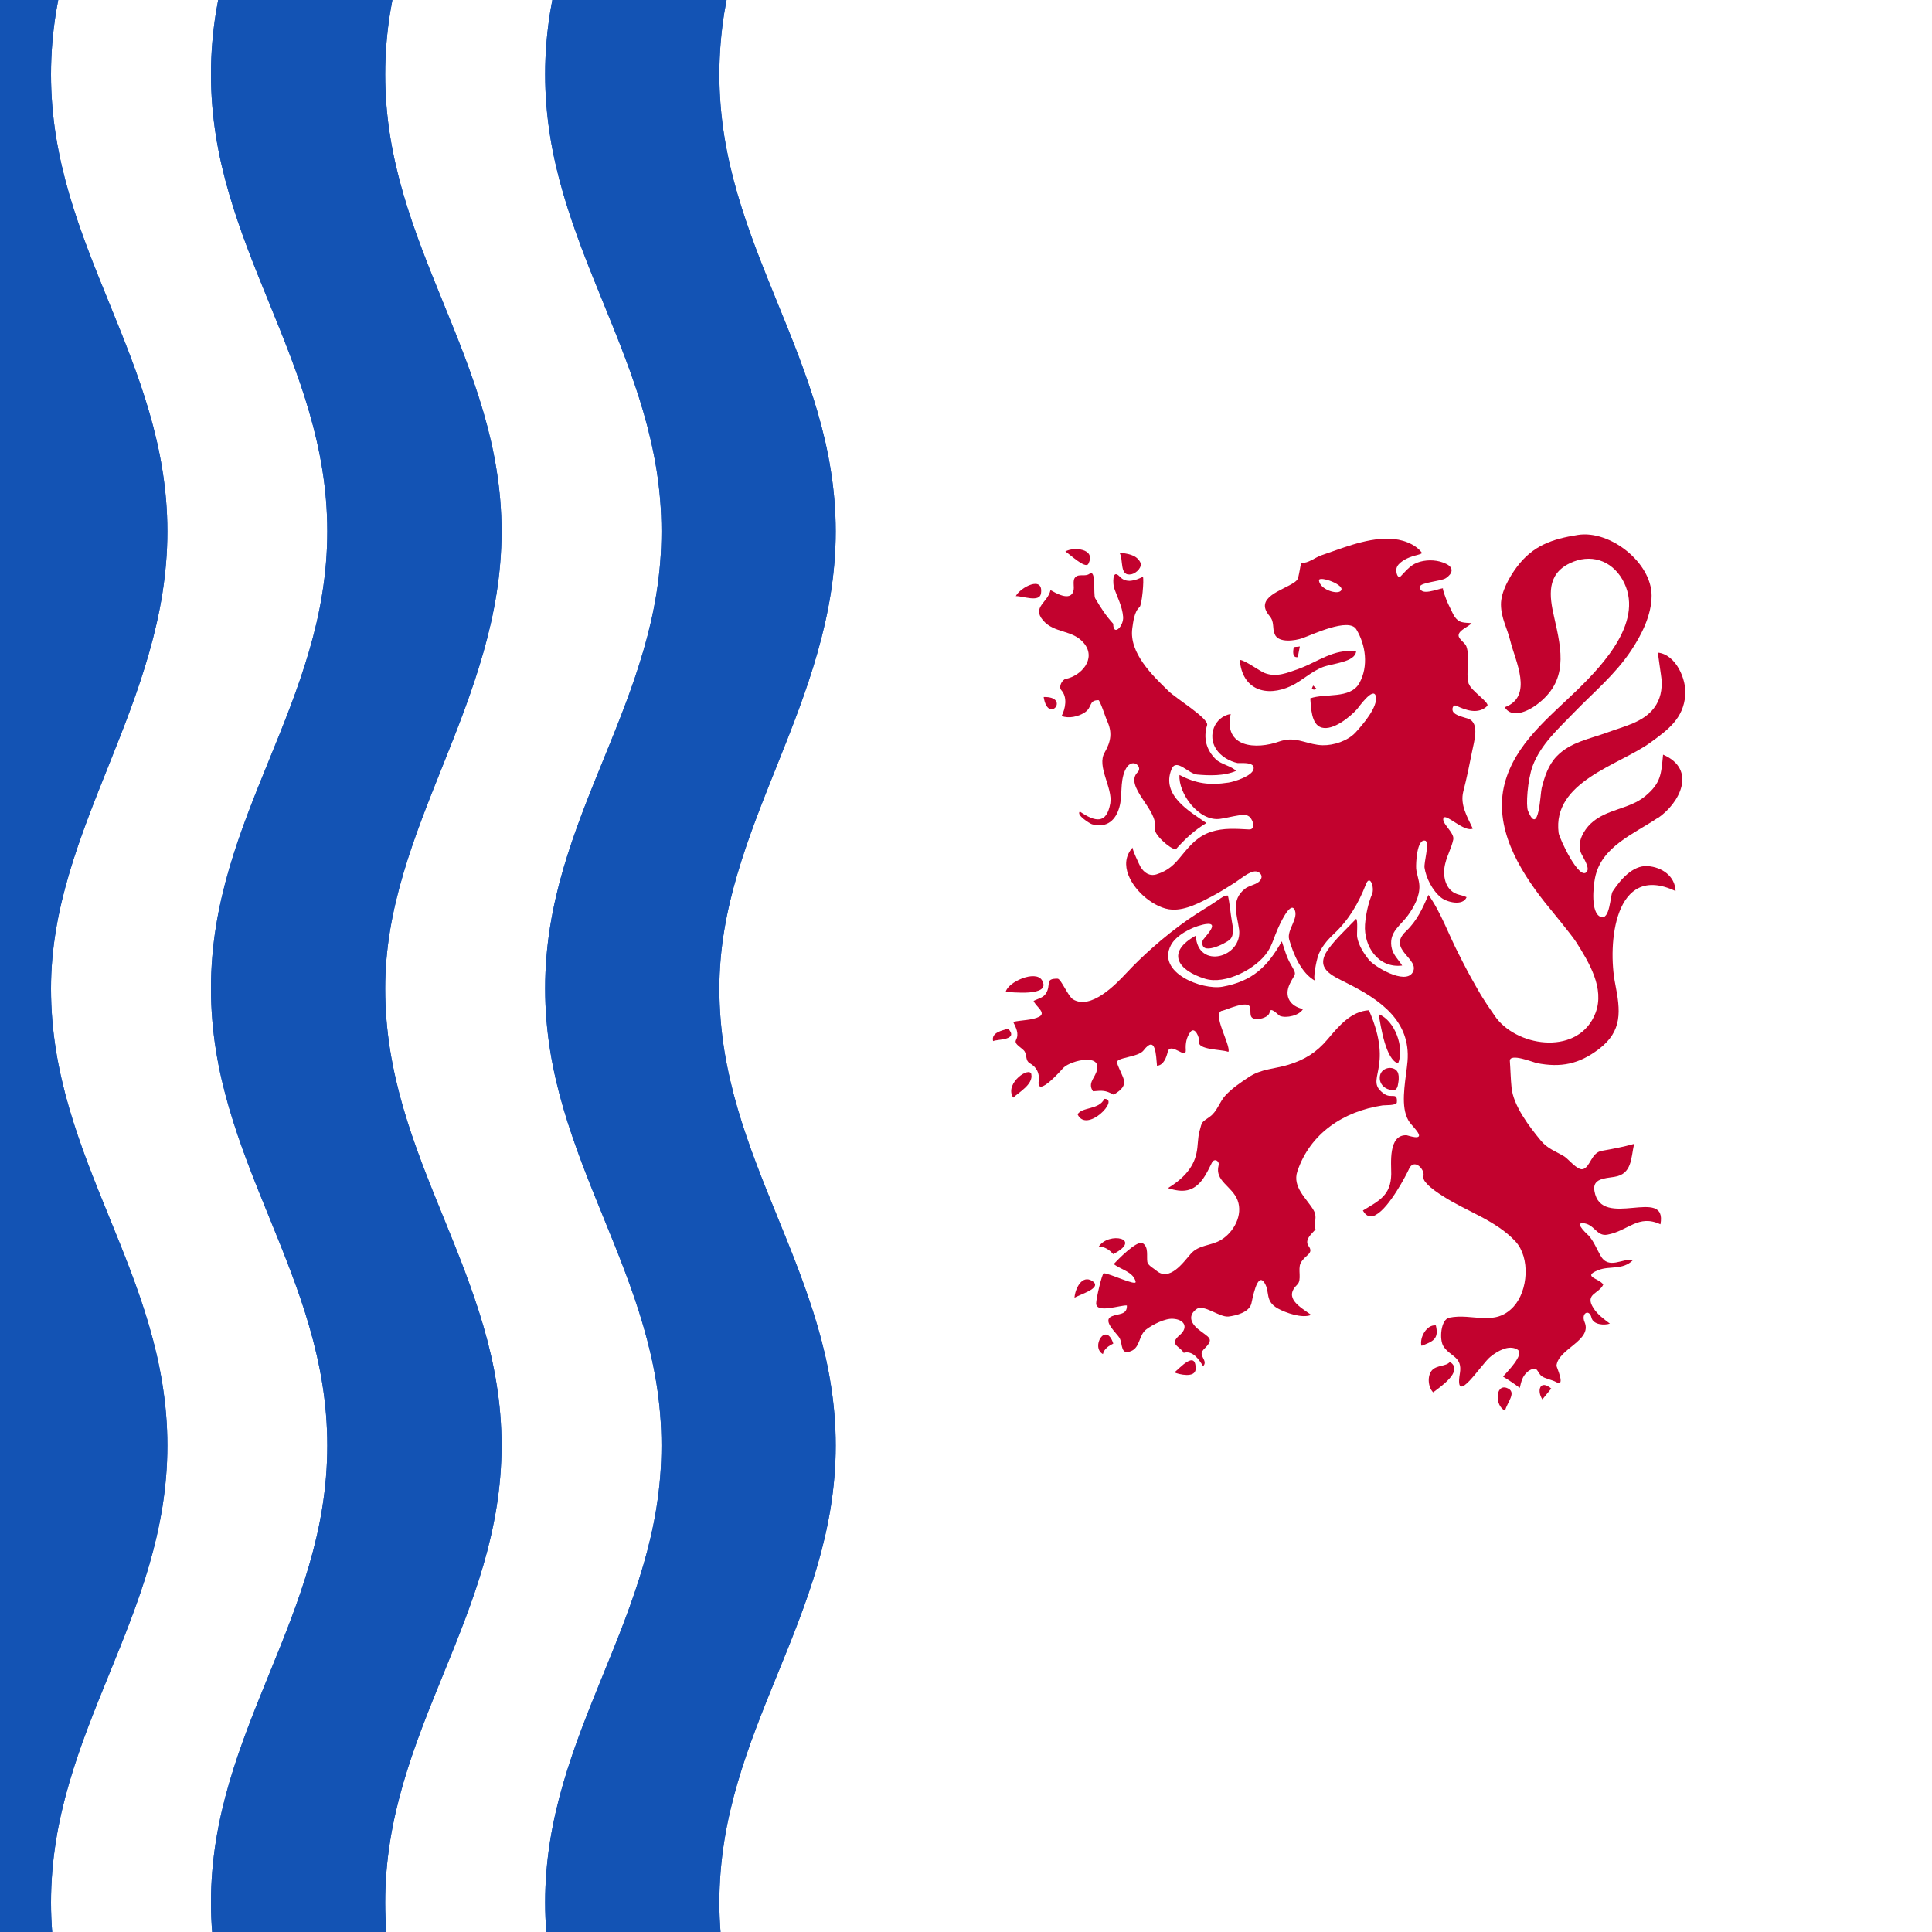 <?xml version="1.0" encoding="UTF-8"?>
<svg id="Calque_1" data-name="Calque 1" xmlns="http://www.w3.org/2000/svg" viewBox="0 0 300 300">
  <rect x="0" y="0" width="300" height="300" fill="#333333" stroke="none"/>
  <defs>
    <style>
      .cls-1 {
        fill: #fff;
      }

      .cls-2 {
        fill: #c2022e;
      }

      .cls-3 {
        fill: #1353b4;
      }
    </style>
  </defs>
  <rect class="cls-1" x=".1" y="0" width="300" height="300"/>
  <g>
    <g>
      <path class="cls-3" d="m85.78-.08c-.13.67-.25,1.34-.36,2.01-.49,3.08-.77,6.27-.77,9.6s.28,6.51.77,9.6c.49,3.08,1.2,6.07,2.05,8.98.85,2.91,1.84,5.74,2.89,8.55,1.06,2.81,2.19,5.59,3.32,8.36,1.13,2.77,2.26,5.55,3.32,8.36,1.06,2.81,2.05,5.64,2.89,8.55.85,2.91,1.55,5.89,2.05,8.98.49,3.08.77,6.27.77,9.6s-.28,6.51-.77,9.6c-.49,3.09-1.2,6.07-2.05,8.98-.85,2.91-1.83,5.75-2.89,8.55-1.06,2.81-2.19,5.59-3.32,8.36-1.13,2.77-2.26,5.55-3.32,8.36-1.06,2.81-2.04,5.64-2.89,8.55-.85,2.91-1.55,5.89-2.05,8.98-.49,3.08-.77,6.27-.77,9.6s.28,6.51.77,9.6c.49,3.08,1.2,6.07,2.05,8.98.85,2.91,1.84,5.74,2.89,8.55,1.06,2.81,2.19,5.59,3.32,8.36,1.13,2.77,2.26,5.55,3.32,8.36,1.06,2.81,2.05,5.64,2.89,8.55.85,2.91,1.55,5.89,2.05,8.98.49,3.08.77,6.27.77,9.6s-.28,6.51-.77,9.6c-.49,3.08-1.2,6.07-2.05,8.98-.85,2.91-1.83,5.74-2.89,8.55-1.06,2.81-2.19,5.59-3.32,8.36-1.13,2.77-2.26,5.55-3.32,8.36-1.06,2.81-2.04,5.64-2.89,8.55-.85,2.91-1.55,5.89-2.05,8.98-.49,3.08-.77,6.27-.77,9.6,0,1.58.07,3.14.19,4.66h27.05c-.12-1.53-.19-3.08-.19-4.66,0-3.33.28-6.51.77-9.6.49-3.08,1.2-6.07,2.05-8.98.85-2.91,1.83-5.75,2.89-8.55,1.06-2.81,2.19-5.59,3.32-8.36,1.13-2.77,2.26-5.55,3.32-8.36,1.06-2.81,2.04-5.64,2.89-8.55.85-2.91,1.55-5.9,2.05-8.98.49-3.08.78-6.27.78-9.6s-.28-6.51-.78-9.6c-.49-3.09-1.2-6.07-2.05-8.98-.85-2.91-1.84-5.75-2.89-8.55-1.06-2.81-2.19-5.59-3.32-8.36-1.13-2.77-2.26-5.55-3.32-8.36-1.06-2.81-2.04-5.64-2.89-8.55-.85-2.91-1.55-5.9-2.05-8.98-.49-3.08-.77-6.27-.77-9.6,0-3.1.28-6.13.77-9.09.49-2.96,1.2-5.88,2.05-8.75,1.69-5.74,3.95-11.33,6.21-16.99,1.13-2.83,2.26-5.67,3.32-8.55,1.06-2.88,2.04-5.8,2.89-8.78.85-2.98,1.55-6,2.05-9.13.49-3.13.78-6.35.78-9.67s-.28-6.51-.78-9.6c-.49-3.08-1.2-6.07-2.05-8.98-.85-2.91-1.84-5.74-2.89-8.55-1.06-2.81-2.19-5.59-3.32-8.36-1.13-2.77-2.26-5.55-3.32-8.36-1.06-2.81-2.04-5.64-2.89-8.55-.85-2.91-1.55-5.89-2.05-8.98-.49-3.08-.77-6.27-.77-9.6s.28-6.51.77-9.6c.11-.68.23-1.35.36-2.01h-27.05Z"/>
      <path class="cls-3" d="m85.78-.08c-.13.67-.25,1.34-.36,2.01-.49,3.08-.77,6.27-.77,9.6s.28,6.51.77,9.6c.49,3.08,1.2,6.07,2.05,8.98.85,2.91,1.84,5.74,2.89,8.55,1.06,2.81,2.19,5.59,3.32,8.36,1.13,2.77,2.26,5.55,3.32,8.36,1.06,2.81,2.05,5.64,2.89,8.55.85,2.91,1.55,5.89,2.05,8.98.49,3.08.77,6.27.77,9.6s-.28,6.51-.77,9.6c-.49,3.09-1.2,6.07-2.05,8.98-.85,2.91-1.83,5.75-2.89,8.55-1.06,2.81-2.19,5.59-3.32,8.36-1.13,2.77-2.26,5.55-3.32,8.36-1.06,2.81-2.04,5.64-2.89,8.55-.85,2.91-1.55,5.89-2.05,8.98-.49,3.08-.77,6.27-.77,9.6s.28,6.51.77,9.6c.49,3.08,1.2,6.07,2.05,8.98.85,2.91,1.84,5.74,2.89,8.55,1.06,2.81,2.19,5.59,3.32,8.36,1.13,2.77,2.26,5.55,3.32,8.36,1.06,2.81,2.05,5.64,2.89,8.55.85,2.91,1.55,5.89,2.05,8.98.49,3.08.77,6.27.77,9.6s-.28,6.51-.77,9.6c-.49,3.08-1.2,6.07-2.05,8.98-.85,2.91-1.83,5.74-2.89,8.55-1.06,2.81-2.19,5.59-3.32,8.36-1.13,2.77-2.26,5.55-3.32,8.36-1.06,2.81-2.04,5.64-2.89,8.55-.85,2.91-1.55,5.89-2.05,8.98-.49,3.08-.77,6.27-.77,9.6,0,1.58.07,3.14.19,4.66h27.05c-.12-1.53-.19-3.08-.19-4.66,0-3.33.28-6.51.77-9.6.49-3.08,1.2-6.07,2.05-8.98.85-2.91,1.83-5.75,2.89-8.55,1.06-2.81,2.19-5.59,3.32-8.36,1.13-2.77,2.26-5.55,3.32-8.36,1.06-2.81,2.04-5.64,2.89-8.55.85-2.91,1.55-5.9,2.05-8.98.49-3.08.78-6.27.78-9.6s-.28-6.51-.78-9.6c-.49-3.09-1.2-6.07-2.05-8.98-.85-2.91-1.84-5.75-2.89-8.55-1.06-2.81-2.19-5.59-3.32-8.36-1.13-2.77-2.26-5.55-3.32-8.36-1.06-2.81-2.04-5.64-2.89-8.55-.85-2.91-1.55-5.9-2.05-8.98-.49-3.08-.77-6.27-.77-9.6,0-3.1.28-6.13.77-9.09.49-2.96,1.2-5.88,2.05-8.75,1.69-5.74,3.95-11.33,6.21-16.99,1.13-2.83,2.26-5.67,3.32-8.55,1.06-2.88,2.04-5.8,2.89-8.78.85-2.98,1.55-6,2.05-9.13.49-3.13.78-6.35.78-9.67s-.28-6.51-.78-9.6c-.49-3.08-1.2-6.07-2.05-8.98-.85-2.91-1.84-5.74-2.89-8.55-1.06-2.81-2.19-5.59-3.32-8.36-1.13-2.77-2.26-5.55-3.32-8.36-1.06-2.81-2.04-5.64-2.89-8.55-.85-2.91-1.55-5.89-2.05-8.98-.49-3.08-.77-6.27-.77-9.6s.28-6.51.77-9.6c.11-.68.23-1.35.36-2.01h-27.05Z"/>
    </g>
    <g>
      <path class="cls-3" d="m33.89-.08c-.13.67-.25,1.34-.36,2.01-.49,3.08-.77,6.27-.77,9.6s.28,6.51.77,9.6c.49,3.08,1.2,6.07,2.05,8.98.85,2.91,1.83,5.74,2.89,8.55,1.06,2.81,2.19,5.59,3.32,8.36,1.13,2.77,2.26,5.55,3.32,8.36,1.06,2.81,2.05,5.64,2.89,8.55.85,2.91,1.55,5.89,2.05,8.98.49,3.08.77,6.27.77,9.6s-.28,6.51-.77,9.6c-.49,3.09-1.2,6.07-2.05,8.98-.85,2.91-1.83,5.75-2.89,8.55-1.06,2.81-2.19,5.59-3.32,8.36-1.13,2.77-2.26,5.55-3.32,8.36-1.06,2.81-2.04,5.64-2.89,8.55-.85,2.91-1.55,5.89-2.05,8.98-.49,3.08-.77,6.27-.77,9.6s.28,6.51.77,9.6c.49,3.08,1.2,6.07,2.05,8.98.85,2.91,1.83,5.74,2.89,8.55,1.06,2.81,2.19,5.59,3.32,8.36,1.13,2.77,2.26,5.55,3.32,8.36,1.06,2.81,2.05,5.64,2.89,8.55.85,2.91,1.55,5.89,2.05,8.98.49,3.08.77,6.27.77,9.6s-.28,6.51-.77,9.6c-.49,3.08-1.2,6.07-2.05,8.98-.85,2.91-1.83,5.74-2.89,8.55-1.06,2.81-2.19,5.59-3.32,8.36-1.13,2.77-2.26,5.55-3.32,8.36-1.06,2.81-2.04,5.64-2.89,8.55-.85,2.91-1.55,5.89-2.05,8.98-.49,3.08-.77,6.27-.77,9.6,0,1.58.07,3.14.19,4.66h27.05c-.12-1.53-.19-3.08-.19-4.66,0-3.33.28-6.51.77-9.6.49-3.08,1.2-6.07,2.05-8.98.85-2.91,1.83-5.75,2.89-8.55,1.06-2.81,2.19-5.59,3.32-8.36,1.13-2.77,2.26-5.55,3.32-8.36,1.06-2.81,2.04-5.64,2.89-8.55.85-2.91,1.55-5.9,2.05-8.98.49-3.08.78-6.27.78-9.6s-.28-6.51-.78-9.6c-.49-3.09-1.2-6.07-2.05-8.98-.85-2.91-1.84-5.75-2.89-8.55-1.06-2.81-2.19-5.59-3.32-8.36-1.13-2.77-2.26-5.55-3.32-8.36-1.06-2.81-2.04-5.64-2.89-8.55-.85-2.91-1.55-5.9-2.05-8.98-.49-3.08-.77-6.27-.77-9.6,0-3.1.28-6.13.77-9.09.49-2.96,1.2-5.88,2.05-8.75,1.69-5.74,3.95-11.33,6.21-16.99,1.13-2.83,2.26-5.67,3.32-8.55,1.06-2.88,2.04-5.8,2.89-8.78.85-2.98,1.55-6,2.05-9.13.49-3.13.78-6.35.78-9.67s-.28-6.51-.78-9.6c-.49-3.08-1.2-6.07-2.05-8.98-.85-2.91-1.84-5.74-2.89-8.55-1.06-2.81-2.19-5.59-3.32-8.36-1.13-2.77-2.26-5.55-3.32-8.36-1.06-2.81-2.04-5.64-2.89-8.55-.85-2.91-1.55-5.89-2.05-8.98-.49-3.08-.77-6.27-.77-9.6s.28-6.51.77-9.6c.11-.68.23-1.35.36-2.01h-27.05Z"/>
      <path class="cls-3" d="m33.89-.08c-.13.67-.25,1.34-.36,2.01-.49,3.08-.77,6.27-.77,9.6s.28,6.51.77,9.6c.49,3.08,1.2,6.07,2.05,8.98.85,2.91,1.83,5.74,2.89,8.55,1.06,2.81,2.19,5.59,3.32,8.36,1.13,2.77,2.26,5.55,3.32,8.36,1.06,2.81,2.05,5.64,2.89,8.55.85,2.91,1.55,5.89,2.05,8.98.49,3.08.77,6.27.77,9.6s-.28,6.51-.77,9.6c-.49,3.09-1.2,6.07-2.05,8.98-.85,2.91-1.83,5.75-2.89,8.55-1.06,2.81-2.19,5.59-3.32,8.36-1.13,2.77-2.26,5.55-3.32,8.36-1.06,2.81-2.04,5.64-2.89,8.55-.85,2.91-1.55,5.89-2.05,8.98-.49,3.08-.77,6.27-.77,9.6s.28,6.51.77,9.6c.49,3.08,1.2,6.07,2.05,8.98.85,2.91,1.83,5.74,2.89,8.55,1.06,2.81,2.19,5.59,3.32,8.36,1.13,2.77,2.26,5.55,3.32,8.36,1.06,2.81,2.05,5.64,2.89,8.55.85,2.91,1.55,5.89,2.05,8.98.49,3.08.77,6.27.77,9.6s-.28,6.51-.77,9.6c-.49,3.08-1.2,6.07-2.05,8.98-.85,2.91-1.83,5.74-2.89,8.55-1.06,2.81-2.19,5.59-3.32,8.36-1.13,2.77-2.26,5.55-3.32,8.36-1.06,2.81-2.04,5.64-2.89,8.55-.85,2.91-1.55,5.89-2.05,8.98-.49,3.08-.77,6.27-.77,9.6,0,1.58.07,3.14.19,4.66h27.05c-.12-1.53-.19-3.08-.19-4.66,0-3.33.28-6.51.77-9.6.49-3.08,1.2-6.07,2.05-8.98.85-2.91,1.83-5.75,2.89-8.55,1.06-2.81,2.19-5.59,3.32-8.36,1.13-2.77,2.26-5.55,3.32-8.36,1.06-2.81,2.04-5.64,2.89-8.55.85-2.91,1.55-5.9,2.05-8.98.49-3.08.78-6.27.78-9.6s-.28-6.51-.78-9.6c-.49-3.09-1.2-6.07-2.05-8.98-.85-2.91-1.84-5.75-2.89-8.55-1.06-2.81-2.19-5.59-3.32-8.36-1.13-2.77-2.26-5.55-3.32-8.36-1.06-2.81-2.04-5.64-2.89-8.55-.85-2.91-1.55-5.9-2.05-8.98-.49-3.08-.77-6.27-.77-9.6,0-3.1.28-6.13.77-9.09.49-2.96,1.2-5.88,2.05-8.75,1.69-5.74,3.95-11.33,6.21-16.99,1.13-2.83,2.26-5.67,3.32-8.55,1.06-2.88,2.04-5.8,2.89-8.78.85-2.98,1.55-6,2.05-9.13.49-3.13.78-6.35.78-9.67s-.28-6.51-.78-9.6c-.49-3.08-1.2-6.07-2.05-8.98-.85-2.91-1.84-5.74-2.89-8.55-1.06-2.81-2.19-5.59-3.32-8.36-1.13-2.77-2.26-5.55-3.32-8.36-1.06-2.81-2.04-5.64-2.89-8.55-.85-2.91-1.55-5.89-2.05-8.98-.49-3.08-.77-6.27-.77-9.6s.28-6.51.77-9.6c.11-.68.23-1.35.36-2.01h-27.05Z"/>
    </g>
    <g>
      <path class="cls-3" d="m-18-.08c-.13.67-.25,1.34-.36,2.01-.49,3.08-.77,6.27-.77,9.6s.28,6.51.77,9.6c.49,3.08,1.2,6.07,2.05,8.98.85,2.91,1.83,5.74,2.89,8.55,1.06,2.81,2.19,5.59,3.32,8.36,1.13,2.77,2.26,5.55,3.32,8.36,1.06,2.81,2.05,5.64,2.89,8.55.85,2.91,1.55,5.89,2.05,8.98.49,3.08.77,6.27.77,9.6s-.28,6.51-.77,9.6c-.49,3.09-1.2,6.07-2.05,8.98-.85,2.91-1.83,5.75-2.89,8.55-1.06,2.81-2.19,5.59-3.32,8.36-1.13,2.77-2.26,5.55-3.32,8.36-1.06,2.81-2.04,5.64-2.89,8.55-.85,2.91-1.55,5.89-2.05,8.98-.49,3.08-.77,6.27-.77,9.6s.28,6.51.77,9.6c.49,3.08,1.2,6.07,2.05,8.98.85,2.91,1.83,5.74,2.89,8.55,1.06,2.81,2.19,5.59,3.32,8.36,1.13,2.77,2.26,5.55,3.32,8.36,1.06,2.81,2.05,5.64,2.89,8.55.85,2.91,1.55,5.89,2.05,8.98.49,3.08.77,6.27.77,9.6s-.28,6.51-.77,9.6c-.49,3.08-1.2,6.07-2.05,8.98-.85,2.91-1.83,5.74-2.89,8.55-1.06,2.81-2.19,5.59-3.32,8.36-1.13,2.77-2.26,5.55-3.32,8.36-1.06,2.81-2.04,5.64-2.89,8.55-.85,2.91-1.55,5.89-2.05,8.98-.49,3.08-.77,6.27-.77,9.6,0,1.58.07,3.14.19,4.66H8.11c-.12-1.53-.19-3.08-.19-4.66,0-3.33.28-6.51.77-9.6.49-3.08,1.2-6.07,2.05-8.98.85-2.91,1.83-5.75,2.89-8.55,1.06-2.81,2.19-5.59,3.32-8.36,1.13-2.77,2.26-5.55,3.32-8.36,1.06-2.81,2.04-5.64,2.89-8.55.85-2.91,1.55-5.9,2.05-8.98.49-3.08.78-6.27.78-9.6s-.28-6.51-.78-9.6c-.49-3.09-1.2-6.07-2.05-8.98-.85-2.91-1.83-5.75-2.89-8.55-1.06-2.81-2.19-5.59-3.32-8.36-1.13-2.77-2.26-5.55-3.32-8.36-1.06-2.81-2.04-5.64-2.89-8.55-.85-2.91-1.55-5.9-2.05-8.98-.49-3.08-.77-6.27-.77-9.6,0-3.1.28-6.13.77-9.09.49-2.96,1.2-5.88,2.05-8.75,1.69-5.74,3.95-11.33,6.21-16.99,1.13-2.83,2.26-5.67,3.32-8.55,1.06-2.88,2.04-5.8,2.89-8.78.85-2.98,1.55-6,2.05-9.13.49-3.13.78-6.35.78-9.67s-.28-6.51-.78-9.6c-.49-3.08-1.2-6.07-2.05-8.98-.85-2.91-1.83-5.74-2.89-8.55-1.06-2.81-2.19-5.59-3.32-8.36-1.13-2.77-2.26-5.55-3.32-8.36-1.06-2.81-2.04-5.64-2.89-8.55-.85-2.91-1.55-5.89-2.05-8.98-.49-3.08-.77-6.27-.77-9.6s.28-6.51.77-9.6c.11-.68.23-1.35.36-2.01h-27.05Z"/>
      <path class="cls-3" d="m-18-.08c-.13.67-.25,1.34-.36,2.01-.49,3.08-.77,6.27-.77,9.6s.28,6.51.77,9.6c.49,3.08,1.2,6.07,2.05,8.98.85,2.91,1.83,5.74,2.89,8.55,1.06,2.81,2.19,5.59,3.32,8.36,1.13,2.77,2.26,5.55,3.32,8.36,1.06,2.81,2.05,5.64,2.89,8.55.85,2.91,1.55,5.89,2.05,8.98.49,3.08.77,6.27.77,9.6s-.28,6.51-.77,9.6c-.49,3.09-1.2,6.07-2.05,8.98-.85,2.91-1.83,5.75-2.89,8.55-1.06,2.81-2.19,5.59-3.32,8.36-1.13,2.77-2.26,5.55-3.32,8.36-1.06,2.81-2.04,5.64-2.89,8.55-.85,2.91-1.55,5.89-2.05,8.98-.49,3.08-.77,6.27-.77,9.6s.28,6.51.77,9.6c.49,3.08,1.2,6.07,2.05,8.98.85,2.91,1.83,5.74,2.89,8.55,1.06,2.81,2.19,5.59,3.32,8.36,1.13,2.77,2.26,5.55,3.32,8.36,1.06,2.81,2.05,5.64,2.89,8.55.85,2.91,1.55,5.89,2.05,8.98.49,3.08.77,6.27.77,9.6s-.28,6.51-.77,9.6c-.49,3.08-1.2,6.07-2.05,8.98-.85,2.91-1.83,5.74-2.89,8.55-1.06,2.81-2.19,5.59-3.32,8.36-1.13,2.77-2.26,5.55-3.32,8.36-1.06,2.81-2.04,5.64-2.89,8.55-.85,2.91-1.55,5.89-2.05,8.98-.49,3.08-.77,6.27-.77,9.6,0,1.58.07,3.14.19,4.66H8.11c-.12-1.53-.19-3.08-.19-4.66,0-3.33.28-6.51.77-9.6.49-3.08,1.2-6.07,2.05-8.98.85-2.91,1.83-5.75,2.89-8.55,1.06-2.81,2.19-5.59,3.32-8.36,1.13-2.77,2.26-5.55,3.32-8.36,1.06-2.81,2.04-5.64,2.89-8.55.85-2.91,1.55-5.9,2.05-8.98.49-3.08.78-6.27.78-9.6s-.28-6.51-.78-9.6c-.49-3.09-1.2-6.07-2.05-8.98-.85-2.91-1.83-5.75-2.89-8.55-1.06-2.81-2.19-5.59-3.32-8.36-1.13-2.77-2.26-5.55-3.32-8.36-1.06-2.81-2.04-5.64-2.89-8.55-.85-2.91-1.55-5.9-2.05-8.98-.49-3.08-.77-6.27-.77-9.6,0-3.1.28-6.13.77-9.09.49-2.96,1.2-5.88,2.05-8.75,1.69-5.74,3.95-11.33,6.21-16.99,1.13-2.83,2.26-5.67,3.32-8.55,1.06-2.88,2.04-5.8,2.89-8.78.85-2.98,1.55-6,2.05-9.13.49-3.13.78-6.35.78-9.67s-.28-6.51-.78-9.6c-.49-3.08-1.2-6.07-2.05-8.98-.85-2.91-1.83-5.74-2.89-8.55-1.06-2.81-2.19-5.59-3.32-8.36-1.13-2.77-2.26-5.55-3.32-8.36-1.06-2.81-2.04-5.64-2.89-8.55-.85-2.91-1.55-5.89-2.05-8.98-.49-3.08-.77-6.27-.77-9.6s.28-6.51.77-9.6c.11-.68.23-1.35.36-2.01h-27.05Z"/>
    </g>
  </g>
  <g>
    <path class="cls-2" d="m217.07,166.57s-.02-.05-.03-.07c-.14-.26-.29-.38-.36-.42-.79-.57-2.28-.17-2.42,1.09-.12,1.22.83,2.02,1.98,2.12.62.06.81-.51.88-1.11h0c.08-.45.09-.79.07-1.06,0-.01-.06-.43-.12-.55"/>
    <path class="cls-2" d="m214.08,157.48c.34,1.98,1.11,7.08,3.02,7.64,1.03-2.43-.51-6.68-3.02-7.64"/>
    <path class="cls-2" d="m175.74,89.16c.72-.18,1.76-1.13,1.27-1.95-.68-1.13-1.96-1.22-3.19-1.41.7,1.05-.09,3.82,1.92,3.36"/>
    <path class="cls-2" d="m161.64,92.17c.44-2.91-3.24-.94-3.91.4,1-.06,3.66,1.04,3.91-.4"/>
    <path class="cls-2" d="m168.99,87.56c1.27-2.43-2.35-2.66-3.56-1.93.52.29,3.11,2.78,3.56,1.93"/>
    <path class="cls-2" d="m162.06,108.23c.68,4.34,4.23-.1,0,0"/>
    <path class="cls-2" d="m182.56,131.9c1.52-1.68,2.8-2.91,4.77-4.1-2.62-1.81-7.06-4.32-5.42-8.34.74-1.83,2.59.68,3.97.81,1.92.18,4.24.23,6.04-.56-.55-.7-2.33-1.03-3.11-1.79-1.5-1.46-1.99-3.32-1.37-5.32.32-1.01-4.88-4.18-5.99-5.29-2.48-2.41-6.14-5.91-5.63-9.73.14-.99.31-2.61,1.12-3.3.4-.34.73-4.32.53-4.72-1.14.57-2.59,1.09-3.6-.03-1.27-1.34-1.01,1.35-.89,1.71.53,1.54,1.28,2.89,1.42,4.54.1,1.46-1.54,3.11-1.54,1.07-1.14-1.24-1.94-2.49-2.8-3.95-.33-.55.21-4.6-.89-3.8-.67.49-1.63-.05-2.18.52-.53.51-.08,1.56-.33,2.22-.53,1.58-2.78.21-3.54-.21-.42,1.96-2.89,2.62-1.18,4.67,1.79,2.12,4.63,1.4,6.42,3.63,1.91,2.41-.51,5.03-2.87,5.49-.57.11-1.16,1.24-.69,1.75.99,1.12.64,2.84.05,4.01,1.11.44,2.58.09,3.54-.52,1.3-.82.59-1.92,2.18-1.94.23,0,1.17,2.85,1.3,3.13.88,1.83.66,3.26-.34,5-1.27,2.16,1.27,5.46.88,7.87-.57,3.3-2.35,2.92-4.73,1.3-.63.51,1.57,1.88,1.89,1.97,2.36.66,3.72-.72,4.25-2.67.52-1.85.06-3.74.85-5.63.98-2.3,2.87-.66,1.99.21-2.2,2.19,3.3,5.95,2.65,8.65-.25.97,2.38,3.28,3.25,3.34"/>
    <path class="cls-2" d="m161.79,152.2c-1-1.63-5.29.29-5.62,1.81.55,0,7.22.86,5.62-1.81"/>
    <path class="cls-2" d="m160.15,166.82c-.26-1.3-4.08,1.31-2.91,3.47.03,0,.13.12.08.16.89-.84,3.14-2.09,2.82-3.63"/>
    <path class="cls-2" d="m171.47,170.63c-.77,1.72-3.53,1.24-4.14,2.41,1.42,3.02,6.64-2.43,4.14-2.41"/>
    <path class="cls-2" d="m154.21,161.66c.6-.31,4.05-.09,2.33-1.94-.87.3-2.66.57-2.33,1.94"/>
    <path class="cls-2" d="m189.77,156.96c.61-.15,4.04-1.7,4.32-.57.23.79-.28,1.78,1.02,1.85.61.04,1.92-.3,2.04-1.07.12-.95,1.37.49,1.58.57,1,.42,3.06-.06,3.6-1.06-1.95-.42-3.01-1.93-2.04-3.93.83-1.74,1.19-1.19.12-3.04-.64-1.11-.96-2.33-1.37-3.54-2.21,3.91-4.54,6.2-9.23,7.05-3.12.55-10.25-2.16-7.99-6.46.8-1.51,3.1-2.74,4.84-3.15.02,0,.05-.01.07-.02.16-.03.33-.08.49-.1,2.44-.35-.4,2.2-.48,2.59-.49,2.5,3.58.42,4.23-.18.73-.68.47-2,.31-2.87-.23-1.31-.31-2.68-.61-3.97-.57-.04-1.05.38-1.48.67-1.5,1.03-3.1,1.94-4.6,2.98-2,1.4-3.91,2.91-5.72,4.53-1.4,1.24-2.74,2.54-4.01,3.9-1.57,1.68-5.46,5.73-8.24,4.04-.75-.44-1.88-3.21-2.39-3.21-2.07-.04-.95.9-1.81,2.28-.43.7-1.28.83-1.92,1.17.27.82,2.04,1.83.86,2.46-1.09.56-2.82.51-4.03.8.43.9.95,1.83.43,2.82-.35.69,1.03,1.21,1.37,1.81.35.71.1,1.39.78,1.79,1.02.57,1.55,1.54,1.38,2.74-.37,2.81,3.71-1.91,3.84-2.04,1.15-1.16,6.33-2.39,5.08.75-.4,1.01-1.29,1.75-.49,2.9,1.47-.12,1.89-.19,3.21.53,2.75-1.64,1.36-2.46.52-4.93-.29-.88,3.28-.84,4.12-1.94,1.89-2.48,1.93.72,2.09,2.38,1.04-.08,1.46-1.32,1.66-2.14.43-1.71,2.91,1.31,2.81-.33-.07-.98.1-1.96.71-2.77.69-.94,1.46.9,1.34,1.46-.26,1.32,3.41,1.22,4.47,1.59.03,0,.08,0,.11.01.34-1.08-2.63-5.98-1-6.37"/>
    <path class="cls-2" d="m172.86,194.74c4.65-2.4-.7-3.55-2.25-1.16.95-.01,1.65.49,2.25,1.16"/>
    <path class="cls-2" d="m185.66,212.57c.05-3.04-2.53-.05-3.3.54.64.29,3.26.94,3.3-.54"/>
    <path class="cls-2" d="m166.85,201.52c.7-.49,4.38-1.48,2.81-2.57-1.7-1.16-2.76,1.32-2.81,2.57"/>
    <path class="cls-2" d="m171.26,210.26c.21-.85.91-1.27,1.61-1.63-1.14-3.52-3.56.57-1.61,1.63"/>
    <path class="cls-2" d="m186.87,209.57c1.88-1.8.82-1.81-.9-3.24-1.14-.98-1.46-2.12-.17-3.06,1.13-.81,3.56,1.32,4.97,1.16,1.18-.15,3.13-.63,3.53-1.96.14-.49.88-5.08,2.03-3.3.94,1.45,0,2.83,2.09,4.01,1.26.69,3.78,1.58,5.18,1-1.7-1.23-4.34-2.61-2.16-4.71.74-.7.06-2.36.51-3.31.65-1.31,2.14-1.46,1.25-2.67-.71-.98.51-1.93,1.07-2.58-.31-1.22.37-1.89-.34-3.06-1.05-1.76-3.28-3.54-2.48-5.95,1.96-5.87,7.11-9.33,13.25-10.26.33-.05,2.15.05,2.2-.45.14-1.68-.83-.57-1.92-1.31-3.39-2.31,1.67-3.64-2.41-13.01-2.78.14-4.73,2.51-6.42,4.51-1.72,2.04-3.56,3.17-6.07,3.95-2.15.66-4.28.63-6.2,1.94-1.28.85-2.56,1.71-3.6,2.83-.91.98-1.29,2.51-2.41,3.29-1.39,1-1.18.68-1.62,2.3-.29,1.11-.21,2.24-.46,3.36-.51,2.48-2.37,4.17-4.43,5.44,2.26.72,3.94.64,5.46-1.47.55-.77.95-1.67,1.39-2.53.38-.68,1.19-.21,1.01.47-.63,2.45,2.11,3.21,2.95,5.42.86,2.28-.57,4.92-2.53,6.13-1.61.99-3.51.73-4.79,2.24-1.13,1.31-3.24,4.27-5.26,2.58-.36-.33-1.32-.81-1.43-1.36-.15-.87.25-2.36-.74-2.93-.88-.51-3.97,2.68-4.48,3.24,1.07.86,3.04,1.19,3.4,2.74.17.75-4-1.29-4.95-1.31-.27,0-1.19,3.99-1.18,4.69.02,1.59,3.78.23,4.77.31.07,1.5-1.3,1.24-2.33,1.68-1.61.66.82,2.67,1.21,3.41.49.95.11,2.71,1.81,1.98,1.4-.6,1.14-2.48,2.35-3.37.96-.72,2.89-1.72,4.12-1.63,1.74.1,2.46,1.3,1.05,2.53-1.79,1.51.1,1.74.61,2.76,1.47-.42,2.39,1.09,3.02,2.07h0c.85-.87-.87-1.67.04-2.53"/>
    <path class="cls-2" d="m222.54,216.21c.77-.64,4.92-3.28,2.59-4.74-.52.73-2.07.47-2.8,1.34-.74.88-.58,2.63.22,3.4"/>
    <path class="cls-2" d="m233.98,215.52c-1.8-.66-1.9,2.81-.27,3.53.29-1.29,1.94-2.91.27-3.53"/>
    <path class="cls-2" d="m222.96,205.81c-1.42-.18-2.57,1.9-2.24,3.18-.05-.16.1-.04,0,0,1.73-.68,2.76-1.01,2.24-3.18"/>
    <path class="cls-2" d="m240.88,215.62c-1.72-1.48-2.3.29-1.38,1.68.47-.56.91-1.14,1.38-1.68"/>
    <path class="cls-2" d="m257.39,127.06c3.45-2.33,6.16-7.59.85-9.88-.3,3.06-.31,4.41-2.8,6.47-2.46,2.03-6.02,1.96-8.41,4.22-1.13,1.06-2.2,2.94-1.55,4.54.23.58,1.38,2.2.96,2.89-1.11,1.76-4.33-5.17-4.42-5.97-1.01-7.97,9.4-10.51,14.23-14.01,2.76-2,5.16-3.75,5.44-7.41.19-2.42-1.44-6.26-4.23-6.57-.07,0,.51,3.71.54,4.13.12,1.61-.16,3.13-1.15,4.45-1.69,2.26-4.71,2.87-7.22,3.8-2.79,1.03-5.78,1.5-7.91,3.72-1.29,1.33-1.89,3.19-2.33,4.94-.22.84-.42,7.66-2.13,3.52-.33-.79-.08-4.72.72-6.94,1.28-3.41,4.04-5.83,6.46-8.35,3.08-3.17,6.37-5.88,8.85-9.61,1.64-2.48,3.17-5.5,3.17-8.54-.02-5.12-6.46-10.18-11.44-9.4-4.01.63-7.02,1.66-9.51,5.01-1.13,1.52-2.46,3.85-2.44,5.81.02,2.13.97,3.64,1.46,5.67.71,2.97,3.67,8.6-.88,10.27,1.12,1.81,3.62.6,4.94-.38,4.96-3.67,3.95-8.31,2.74-13.6-.77-3.32-1.19-6.62,2.4-8.37,3.19-1.55,6.45-.51,8.19,2.5,3.59,6.25-2.89,13.15-7,17.16-4.43,4.3-9.64,8.36-11.27,14.51-1.78,6.76,2.21,13.38,6.2,18.44.86,1.08,4.1,4.97,4.9,6.21,2,3.16,4.45,7.18,3,11-2.52,6.56-11.8,5.42-15.38.82-.23-.29-.43-.62-.64-.92-.01-.01-.03-.03-.04-.05-.02-.03-.04-.07-.07-.1-.49-.7-.96-1.42-1.42-2.15-.23-.36-.44-.73-.66-1.11-.13-.23-.27-.45-.39-.68-.97-1.69-1.85-3.36-2.61-4.9-1.55-2.95-2.81-6.59-4.73-9.24-.92,2.11-1.79,4.04-3.49,5.64-3.04,2.87,2.31,4.3,1.02,6.42-1.18,1.93-5.96-.94-6.78-1.99-.81-1.01-1.59-2.22-1.82-3.52-.08-.41.15-2.66-.16-2.83-1.42,1.49-3.16,3.09-4.36,4.75-2.09,2.98.53,4.01,2.94,5.23,5.18,2.6,9.9,5.88,9.4,12.13-.2,2.38-1.01,5.96-.25,8.29.43,1.37,1.09,1.64,1.82,2.72.96,1.42-1.56.48-1.7.48-2.92-.14-2.38,4.47-2.4,6.03-.05,3.34-1.93,4.15-4.4,5.66l.16.25s.31.53.88.65c.01,0,.03,0,.03,0,.26.04.55.01.91-.21l.03-.02c2.13-1.14,4.78-6.31,5.1-7.02.52-1.32,1.61-.9,2.15.12.48.92-.34,1.03.7,2.1.68.73,1.62,1.35,2.46,1.89,3.67,2.38,8.23,3.75,11.28,7.05,2.31,2.53,1.95,7.63-.29,10.1-2.93,3.21-6.39.98-10,1.73-1.33.27-1.59,3.45-.88,4.48,1.08,1.61,2.96,1.56,2.53,4.16-.92,5.44,3.37-1.56,4.81-2.63,1.04-.82,2.77-1.85,4.11-1.07,1.24.72-1.71,3.58-2.22,4.21.9.54,1.74,1.11,2.6,1.75.21-.9.39-1.75,1.07-2.37.03-.02.05-.05.09-.08.1-.08.17-.17.29-.24,1.4-.79,1.18.24,1.94.86.46.38,1.69.59,2.28.94,1.52.85,0-2.41.03-2.55.26-2.65,5.6-3.9,4.36-6.79-.59-1.37.73-2.09,1.07-.68.27,1.13,2.02,1.22,2.86.93-.96-.72-1.9-1.4-2.56-2.42-.72-1.13-.47-1.69.03-2.15.03-.02.05-.04.08-.06.48-.42,1.13-.77,1.42-1.44-.62-.96-3.37-1.21-.76-2.24,1.74-.7,3.78.05,5.38-1.55-1.54-.38-3.78,1.59-5.05-.71-.59-1.03-1.04-2.22-1.84-3.1,0-.02-2.27-1.99-.91-1.93,1.81.1,2.14,2.11,3.82,1.79,3.24-.59,4.8-3.22,8.24-1.61,1.15-6.06-9.23.99-10.25-5.18-.34-1.91,1.55-1.95,3.1-2.19,2.73-.42,2.57-2.89,3.04-5.01,0-.03,0-.06-.01-.1-1.67.47-3.29.77-4.98,1.07-1.68.28-1.79,2.61-2.98,2.85-.85.17-2.22-1.59-2.85-1.98-1.38-.83-2.59-1.18-3.64-2.46-1.79-2.16-4.28-5.42-4.55-8.24-.14-1.37-.16-2.75-.26-4.1-.1-1.33,3.63.18,4.15.3,3.78.75,6.6.16,9.67-2.17,3.7-2.81,3.36-5.94,2.54-10.12-1.23-6.16-.14-18.93,9.37-14.41-.07-2.35-2.16-3.74-4.34-3.88-2.35-.16-4.28,2.19-5.43,3.94-.39.57-.39,4.56-1.89,3.93-1.55-.64-1.11-4.72-.85-6.02.95-4.88,6.03-6.83,9.75-9.34"/>
    <path class="cls-2" d="m203.71,106.91c.2.23.44.23.69.01-.15-.16-.32-.31-.49-.47-.08.15-.14.29-.2.45"/>
    <path class="cls-2" d="m201.84,100.38c-.68.12-.69,0-.96.16.08-.05-.04.29,0,0-.08.51-.28,1.63.64,1.5.11-.55.22-1.11.32-1.67"/>
    <path class="cls-2" d="m210.58,101.12c-3.57-.39-5.92,1.66-8.93,2.74-1.7.6-3.45,1.37-5.29.64-.83-.34-3.09-2.02-3.85-2.03.38,4.68,4.14,5.82,7.94,4.06,1.73-.81,3.11-2.22,4.91-2.93,1.51-.6,5.08-.75,5.22-2.47"/>
    <path class="cls-2" d="m208.17,91.77c-.62.57-3.22-.25-3.36-1.64-.08-.82,4.34.74,3.36,1.64m19.89,14.42c-.52-1.85.28-3.97-.36-5.81-.19-.57-1.24-1.14-1.21-1.73.01-.8,1.56-1.33,2.02-1.89-.51-.05-1.04-.03-1.53-.16-.47-.12-.83-.44-1.1-.84-.25-.38-.44-.82-.64-1.23-.19-.38-.38-.77-.55-1.16-.05-.12-.79-2.01-.61-2.03-.83.09-3.58,1.32-3.6-.21,0-.7,3.28-.85,4.04-1.36,1.04-.7,1.29-1.61.03-2.22-1.24-.6-2.71-.69-4.04-.33-1.37.37-2,1.22-2.95,2.2-.05.05-.1.11-.18.14-.5.16-.6-.94-.55-1.23.11-.55.52-.91.95-1.21.46-.32.98-.54,1.5-.72.51-.18,1.07-.23,1.55-.51-1.03-1.48-3.3-2.22-5.03-2.22-1.98-.1-3.95.36-5.83.92-1.64.5-3.24,1.11-4.86,1.66-.83.29-2.07,1.27-2.96,1.14-.16-.03-.27.85-.42,1.62-.03.18-.07.36-.11.51-.06.24-.13.44-.21.53-.08.1-.18.18-.29.28-.05.03-.1.07-.16.11-1.77,1.25-6.28,2.3-3.84,5.19.84.99.38,1.83.83,2.87.59,1.4,3.21.97,4.27.6,1.53-.53,7.22-3.27,8.38-1.39,1.47,2.41,1.94,5.75.47,8.38-1.41,2.49-5.34,1.53-7.61,2.35.12,1.33.11,4.09,1.78,4.54,1.78.5,4.43-1.68,5.49-2.87.26-.31,2.47-3.45,2.89-2.06.47,1.66-2.15,4.62-3.15,5.71-1.21,1.29-3.38,2-5.1,1.96-2.11-.05-3.75-1.16-5.77-.83-.05,0-.1.03-.16.04-.24.05-.48.1-.73.19-3.71,1.34-8.75.96-7.61-4.25-2.54.44-3.63,3.36-2.25,5.47.72,1.1,2.07,1.89,3.33,2.15.05,0,.14,0,.23,0h.34c.09,0,.18,0,.27,0h.1c.77.02,1.66.14,1.54.9-.16,1.09-2.93,1.98-3.9,2.13-2.98.45-5.02.16-7.61-1.18-.21,2.83,3,7.29,6.33,6.81.92-.13,1.83-.38,2.76-.52.57-.09,1.23-.22,1.73.16.43.32.99,1.53.38,1.92-.16.1-.36.09-.54.08-1.94-.1-3.82-.24-5.7.36-2.06.66-3.24,2.02-4.56,3.62-1.21,1.5-2.09,2.4-3.97,3-1.08.33-1.92-.24-2.48-1.16-.14-.23-1.37-2.84-1.22-3.01-2.36,2.6-.14,6.1,2.12,7.89,1.13.89,2.58,1.7,4.05,1.76,2.13.08,4.28-1.09,6.11-2.05,1.23-.64,2.4-1.39,3.57-2.13.81-.51,2.27-1.81,3.26-1.76.42.02.85.34.9.76.03.34-.17.67-.44.88-.64.5-1.54.57-2.17,1.09-2.17,1.76-1.21,3.89-.88,6.26.59,4.36-6.42,6.35-6.72.99-4.62,2.55-2.88,5.36,1.44,6.69,3.16.99,8.03-1.59,9.74-4.23.68-1.02,1.03-2.36,1.53-3.47.19-.43,1.89-4.33,2.6-3.08.76,1.36-1.22,3.19-.81,4.68.63,2.24,1.89,5.27,4.06,6.43-.46-.25.24-3.34.4-3.8.47-1.39,1.45-2.52,2.5-3.51,2.34-2.2,3.81-4.74,4.97-7.71.62-1.57,1.34.51.96,1.51-.62,1.46-.98,3.18-1.11,4.76-.23,3.37,2.06,6.83,5.77,6.37-.66-1.05-1.5-1.7-1.68-3-.31-2.28,1.43-3.2,2.59-4.81.94-1.31,1.85-2.98,1.76-4.63-.05-.9-.42-1.74-.5-2.63-.05-.72.09-4.75,1.46-4.3.03.01.06.05.08.08.48.51-.34,3.26-.24,4.1.23,1.55,1.2,3.53,2.56,4.63.86.71,3.39,1.38,3.97-.05-.46-.25-.98-.31-1.47-.48-1.92-.67-2.3-3.01-1.84-4.76.3-1.27.98-2.45,1.24-3.71.25-1.09-2-2.63-1.48-3.39.42-.63,3.21,2.29,4.51,1.69-.84-1.81-2-3.69-1.47-5.77.53-2.06.96-4.15,1.37-6.24.23-1.29,1.26-4.34-.56-5.04-.6-.23-2.1-.48-2.43-1.17-.18-.4.03-1.1.56-.85,1.47.7,3.39,1.37,4.77.03.48-.48-2.52-2.37-2.84-3.43"/>
  </g>
</svg>